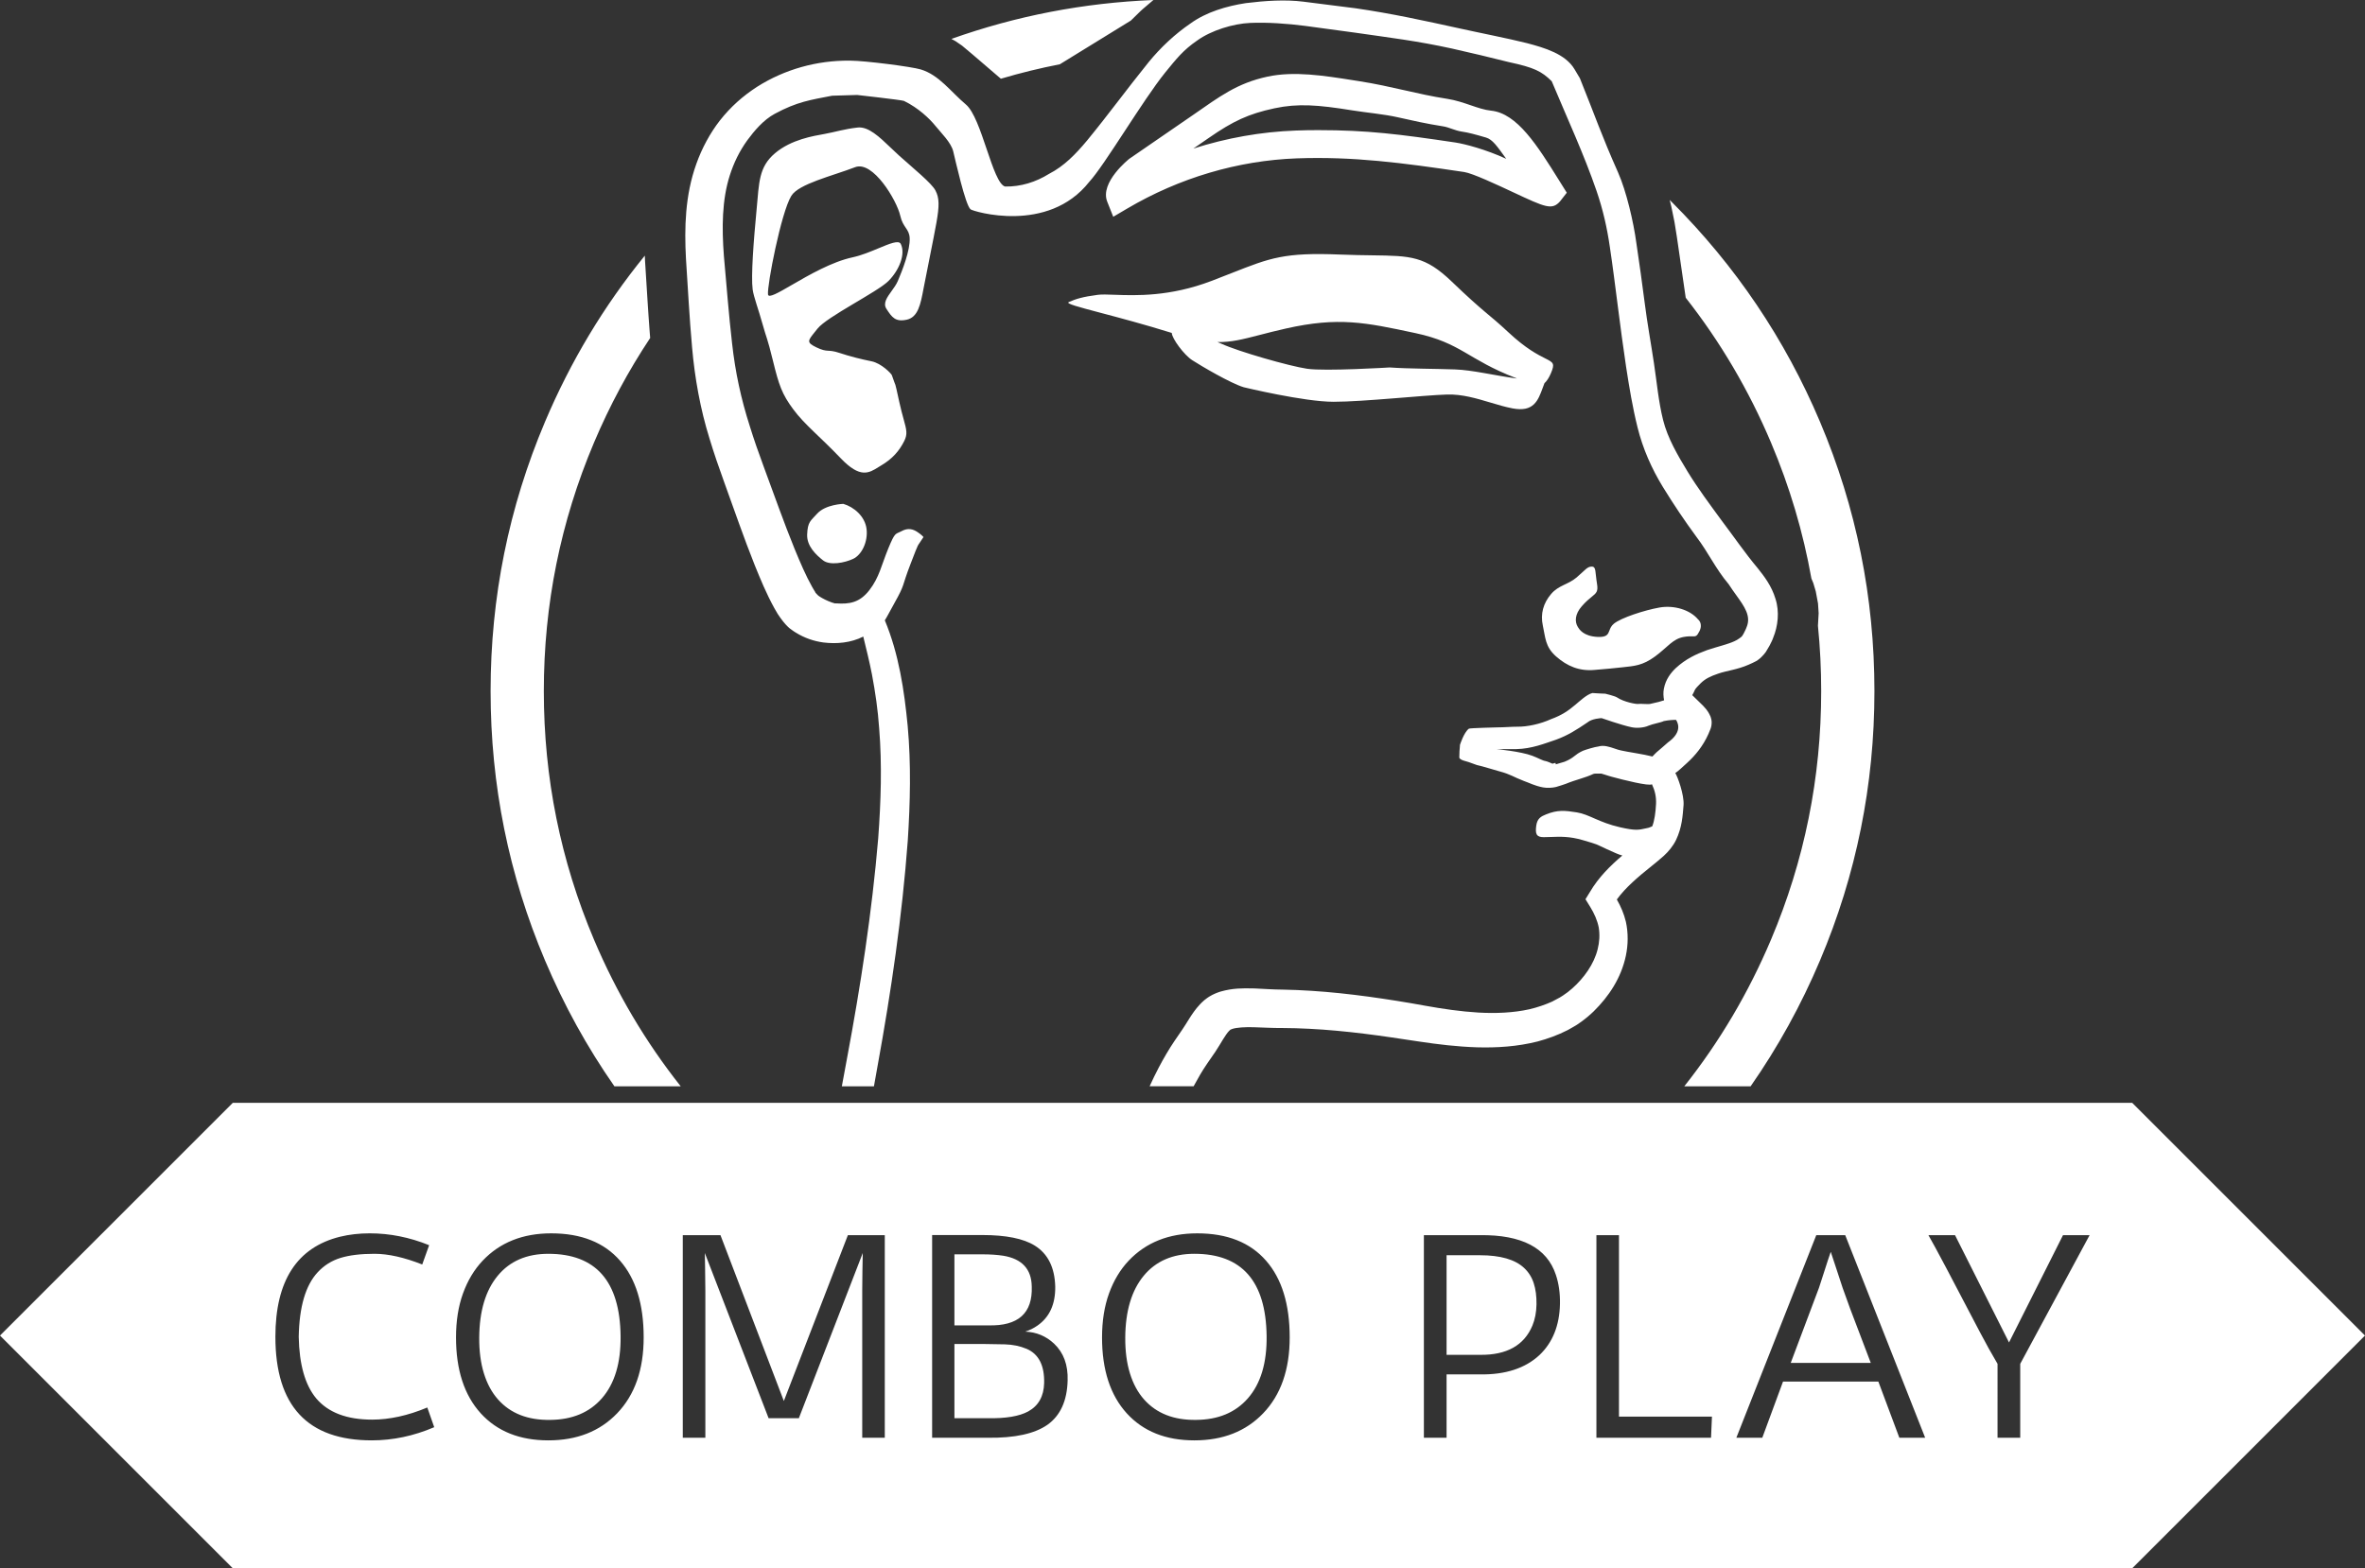 <svg xmlns:mydata="http://www.w3.org/2000/svg" mydata:contrastcolor="342800"
    mydata:template="Contrast" mydata:presentation="2.5" mydata:layouttype="undefined"
    mydata:specialfontid="undefined" mydata:id1="164" mydata:id2="015"
    mydata:companyname="Combo Play" mydata:companytagline="" version="1.1"
    xmlns="http://www.w3.org/2000/svg" xmlns:xlink="http://www.w3.org/1999/xlink"
    viewBox="80.52 106 388.959 258">
    <rect x="80.52" y="106" width="388.959" height="258" fill="#333333" stroke="none"/>
    <defs>
        <linearGradient x1="80.52" y1="235" x2="469.48" y2="235"
            gradientUnits="userSpaceOnUse" id="color-169142316378754">
            <stop offset="0" stop-color="#ac8400"></stop>
            <stop offset="1" stop-color="#fdee79"></stop>
        </linearGradient>
    </defs>
    <g fill="url(#color-169142316378754)" fill-rule="evenodd" stroke="none" stroke-width="1"
        stroke-linecap="butt" stroke-linejoin="miter" stroke-miterlimit="10" stroke-dasharray=""
        stroke-dashoffset="0" font-family="none" font-weight="none" font-size="none"
        text-anchor="none" style="mix-blend-mode: normal">
        <g
            data-paper-data="{&quot;isGlobalGroup&quot;:true,&quot;bounds&quot;:{&quot;x&quot;:80.52028646062958,&quot;y&quot;:106,&quot;width&quot;:388.9594270787409,&quot;height&quot;:258}}">
            <g
                data-paper-data="{&quot;isIcon&quot;:&quot;true&quot;,&quot;iconType&quot;:&quot;icon&quot;,&quot;rawIconId&quot;:&quot;2678610&quot;,&quot;selectedEffects&quot;:{&quot;container&quot;:&quot;enclosed_circle_outline3&quot;,&quot;transformation&quot;:&quot;&quot;,&quot;pattern&quot;:&quot;&quot;},&quot;isDetailed&quot;:false,&quot;fillRule&quot;:&quot;evenodd&quot;,&quot;blockLetter&quot;:&quot;O&quot;,&quot;blockLetterId&quot;:0,&quot;relativeBoundsIconToContainer&quot;:{&quot;top&quot;:-0.005999107752649876,&quot;left&quot;:0.03545233290016843},&quot;widthRatioIconToContainer&quot;:0.7895353079928481,&quot;heightRatioIconToContainer&quot;:0.9873030357431786,&quot;bounds&quot;:{&quot;x&quot;:161.20514560003528,&quot;y&quot;:106,&quot;width&quot;:227.5898509831585,&quot;height&quot;:178.70867868794642},&quot;iconStyle&quot;:&quot;standalone&quot;,&quot;suitableAsStandaloneIcon&quot;:false}">
                <path
                    d="M268.447,107.507l1.708,-1.458l0.062,-0.049c-11.448,0.463 -22.522,2.597 -33.223,6.401l0.654,0.359l1.09,0.745l1.72,1.442l4.671,4.005c3.197,-0.95 6.43,-1.743 9.698,-2.378l11.678,-7.19l1.605,-1.57zM372.151,210.9c0.772,-1.848 1.064,-4.267 0.373,-6.384c-0.63,-2.122 -1.865,-3.717 -2.935,-5.057c-2.064,-2.456 -3.938,-5.203 -5.936,-7.844c-1.946,-2.659 -3.919,-5.308 -5.555,-7.985c-1.617,-2.654 -3.326,-5.561 -4.061,-8.545c-0.762,-3.06 -1.017,-6.134 -1.507,-9.369c-0.485,-3.243 -1.092,-6.533 -1.507,-9.817c-0.417,-3.287 -0.891,-6.606 -1.383,-9.94c-0.449,-3.363 -1.628,-8.49 -3.014,-11.608c-2.768,-6.225 -3.707,-9.124 -6.272,-15.48l-0.897,-1.507c-1.492,-2.492 -4.89,-3.496 -7.794,-4.262c-2.982,-0.756 -8.117,-1.762 -11.092,-2.427c-5.895,-1.29 -11.163,-2.453 -17.109,-3.313l-8.582,-1.087c-2.993,-0.378 -6.293,-0.154 -9.473,0.24c-3.139,0.48 -6.489,1.462 -9.069,3.326c-2.62,1.791 -4.94,3.981 -6.887,6.358c-3.853,4.778 -6.46,8.418 -10.143,12.912c-1.895,2.268 -3.783,4.221 -6.272,5.498c-2.158,1.345 -4.64,2.122 -7.211,2.078c-2.078,-0.529 -3.83,-11.282 -6.436,-13.483c-2.542,-2.146 -4.424,-4.88 -7.453,-5.785c-1.522,-0.454 -9.082,-1.426 -11.546,-1.442h-0.154c-5.328,-0.055 -10.657,1.41 -15.229,4.317c-2.299,1.496 -4.288,3.235 -6.113,5.553c-1.595,2.052 -2.951,4.562 -3.85,7.104c-1.864,5.175 -1.979,10.545 -1.71,15.576c0.321,4.893 0.563,9.682 1.011,14.661c0.43,4.961 1.356,10.135 2.854,14.932c0.722,2.393 1.549,4.799 2.383,7.091l2.458,6.851c0.832,2.31 1.689,4.622 2.615,6.94c0.949,2.328 1.877,4.611 3.214,7.046l0.545,0.933c0.232,0.37 0.579,0.847 0.889,1.246c0.357,0.464 0.456,0.511 0.699,0.785l0.039,0.042l0.292,0.271l0.034,0.026l0.414,0.305c0.185,0.133 0.373,0.274 0.56,0.378c1.499,0.941 3.058,1.455 4.614,1.663c2.164,0.266 4.507,0.06 6.541,-0.972c0.503,2.067 1.019,4.121 1.426,6.215c0.555,2.928 0.985,5.889 1.189,8.884c0.488,5.983 0.287,12.046 -0.159,18.102c-1.025,12.151 -2.891,24.272 -5.156,36.342c-0.272,1.48 -0.547,2.96 -0.822,4.443h5.278c0.209,-1.17 0.419,-2.34 0.627,-3.512c2.216,-12.175 4.012,-24.471 4.937,-36.906c0.401,-6.236 0.558,-12.536 -0.013,-18.848c-0.563,-5.868 -1.457,-11.866 -3.762,-17.395c0.38,-0.581 0.813,-1.468 1.551,-2.782c1.874,-3.339 1.142,-2.526 2.688,-6.517c1.546,-3.991 0.897,-2.445 2.119,-4.4c0,0 -0.245,-0.326 -0.978,-0.816c-0.733,-0.49 -1.549,-0.733 -2.607,-0.164c-1.058,0.568 -1.058,0.081 -2.2,2.852c-1.142,2.771 -1.468,4.726 -3.097,6.843c-1.629,2.117 -3.332,2.336 -5.459,2.2c-0.047,-0.003 -0.086,-0.001 -0.124,0.001h-0.001c-0.031,0.002 -0.062,0.003 -0.097,0.002c-0.167,-0.052 -0.336,-0.091 -0.5,-0.149c-0.819,-0.289 -1.564,-0.673 -2.112,-1.04c-0.078,-0.044 -0.123,-0.099 -0.182,-0.146c-0.044,-0.047 -0.096,-0.099 -0.147,-0.152l-0,-0c-0.154,-0.157 -0.31,-0.316 -0.293,-0.349c-0.034,-0.102 -0.052,-0.112 -0.146,-0.253l-0.375,-0.639c-1.022,-1.814 -1.968,-4.033 -2.86,-6.196c-0.894,-2.19 -1.741,-4.429 -2.573,-6.687l-2.513,-6.853c-0.842,-2.268 -1.609,-4.458 -2.307,-6.713c-1.434,-4.476 -2.388,-8.884 -2.907,-13.597c-0.54,-4.687 -0.915,-9.601 -1.348,-14.4c-0.349,-4.625 -0.328,-9.192 0.978,-13.266c0.662,-2.054 1.556,-3.923 2.878,-5.759c1.134,-1.538 2.638,-3.337 4.499,-4.343c3.707,-2.005 5.907,-2.291 9.45,-2.982l4.114,-0.122c0,0 7.383,0.826 7.698,0.978c2.362,1.142 4.236,2.933 5.214,4.155c0.886,1.108 2.534,2.672 2.891,4.155c0.36,1.465 2.002,8.876 2.852,9.531c0.414,0.334 12.708,4.114 19.51,-4.52c2.526,-2.729 8.824,-13.454 12.505,-18.003c1.846,-2.252 2.933,-3.668 5.258,-5.258c2.297,-1.663 5.931,-2.774 8.717,-2.891c2.852,-0.123 6.108,0.112 9.043,0.49l8.105,1.1c5.91,0.855 10.265,1.363 16.071,2.636c2.871,0.641 6.518,1.512 9.341,2.226c4.135,0.889 5.349,1.494 7.025,3.141c2.552,6.1 5.305,12.031 7.375,18.052c1.045,3.045 1.725,6.03 2.187,9.233c0.485,3.225 0.891,6.509 1.317,9.797c0.425,3.29 0.852,6.593 1.352,9.903c0.515,3.316 1.051,6.624 1.892,9.997c0.853,3.454 2.32,6.767 4.159,9.768c1.833,2.977 3.532,5.5 5.502,8.185c2.008,2.641 3.118,5.201 5.323,7.821c0.405,0.633 0.826,1.218 1.224,1.773c1.381,1.92 2.491,3.464 1.713,5.302c-0.087,0.288 -0.505,1.081 -0.523,1.115v0.001c-0.013,0.022 -0.235,0.365 -0.235,0.365c-0.05,0.068 -0.678,0.581 -1.236,0.813c-1.173,0.537 -2.748,0.876 -4.51,1.468c-1.807,0.66 -3.512,1.452 -5.151,2.967c-0.789,0.764 -1.645,1.825 -1.937,3.352c-0.134,0.639 -0.091,1.311 0.031,1.934c-0.493,0.164 -1.176,0.365 -2.067,0.542c-0.259,0.111 -0.862,0.081 -1.368,0.056l-0.004,-0c-0.336,-0.017 -0.628,-0.032 -0.748,-0.001c-0.338,0.076 -2.411,-0.295 -3.584,-1.087c-0.364,-0.224 -1.9,-0.597 -1.9,-0.597c0,0 -1.629,-0.055 -2.12,-0.109c-0.923,0.216 -2.111,1.358 -2.771,1.9c-1.17,1.004 -2.265,1.749 -4.02,2.391c-1.793,0.816 -3.923,1.267 -5.539,1.249c-0.509,-0.001 -1.059,0.026 -1.612,0.054l-0.007,0c-0.559,0.028 -1.119,0.056 -1.639,0.055c0,0 -4.598,0.109 -4.726,0.216c-0.832,0.618 -1.467,2.662 -1.467,2.662c0.004,0.027 -0.006,0.136 -0.021,0.308v0.001c-0.033,0.366 -0.092,1.014 -0.088,1.756c0.018,0.459 1.314,0.667 1.52,0.761c0.35,0.139 1.551,0.562 1.553,0.56c0,-0.001 -0.058,-0.021 -0.195,-0.07c1.025,0.219 2.706,0.769 3.694,1.032c1.955,0.524 2.261,0.912 4.061,1.598c0.893,0.305 1.722,0.782 3.137,1.053c0.681,0.128 1.538,0.078 2.14,-0.07c0.313,-0.07 1.611,-0.519 1.611,-0.519c1.676,-0.693 3.129,-0.964 4.531,-1.627c0.192,-0.071 0.596,-0.062 0.917,-0.054c0.162,0.004 0.304,0.007 0.387,-0.001c0.038,-0.002 0.27,0.073 0.573,0.172c0.375,0.122 0.86,0.28 1.22,0.37c1.764,0.482 6.093,1.572 6.533,1.207c0.482,1.035 0.729,2.046 0.673,3.256c-0.075,1.387 -0.247,2.735 -0.628,3.673c-0.307,0.109 -0.579,0.229 -0.579,0.229c-0.182,0.038 -0.346,0.075 -0.5,0.11c-1.159,0.261 -1.708,0.385 -4.226,-0.191c-3.491,-0.798 -5.052,-2.119 -7.088,-2.445c-2.036,-0.326 -3.183,-0.422 -5.053,0.326c-0.815,0.326 -1.467,0.652 -1.628,1.874c-0.175,1.314 0,1.874 1.221,1.874c0.409,0 0.815,-0.015 1.227,-0.031c1.476,-0.057 3.043,-0.116 5.21,0.521c2.701,0.795 1.955,0.571 3.91,1.468c1.301,0.597 2.01,0.92 2.589,1.061c-1.942,1.664 -3.897,3.559 -5.346,6.034l-0.047,0.075l-0.668,1.085l0.775,1.254c0.675,1.092 1.18,2.227 1.41,3.407c0.191,1.187 0.119,2.399 -0.188,3.593c-0.597,2.399 -2.214,4.682 -4.169,6.418c-0.491,0.438 -1.011,0.832 -1.538,1.176l-0.398,0.25c-0.017,0.01 -0.087,0.054 -0.122,0.078l-0.246,0.128l-1.019,0.545c-1.064,0.476 -2.38,0.941 -3.695,1.248c-2.667,0.594 -5.52,0.711 -8.416,0.55c-2.901,-0.172 -5.842,-0.6 -8.817,-1.137c-3.026,-0.557 -6.131,-1.048 -9.233,-1.477c-3.109,-0.419 -6.251,-0.764 -9.418,-0.964c-1.582,-0.105 -3.17,-0.171 -4.763,-0.199c-0.855,-0.013 -1.452,-0.026 -2.197,-0.07l-2.372,-0.121c-0.133,-0.001 -0.267,-0.004 -0.402,-0.007c-1.552,-0.028 -3.184,-0.058 -5.24,0.529c-0.584,0.196 -1.134,0.4 -1.827,0.823c-0.083,0.043 -0.498,0.328 -0.829,0.603c-0.235,0.209 -0.477,0.428 -0.667,0.636c-0.805,0.85 -1.309,1.639 -1.773,2.355c-0.451,0.711 -0.837,1.366 -1.163,1.827l-1.314,1.921c-0.839,1.231 -1.801,2.886 -2.539,4.291c-0.541,1.031 -1.047,2.07 -1.522,3.117h7.239c0.015,-0.027 0.029,-0.054 0.044,-0.082c0.714,-1.308 1.288,-2.337 2.184,-3.65l1.304,-1.89c0.547,-0.81 0.928,-1.493 1.296,-2.086c0.36,-0.583 0.709,-1.092 0.965,-1.361c0.331,-0.32 0.164,-0.198 0.545,-0.36c0.733,-0.252 2.135,-0.326 3.53,-0.286l2.247,0.082c0.795,0.04 1.739,0.047 2.424,0.047c1.491,0.009 2.982,0.047 4.478,0.128c2.988,0.149 5.985,0.438 8.988,0.803c3.014,0.367 5.996,0.836 9.051,1.29c3.105,0.469 6.287,0.85 9.549,0.955c3.259,0.091 6.619,-0.115 9.959,-0.957c1.673,-0.452 3.272,-1.019 4.984,-1.888l1.004,-0.573l0.25,-0.146c0.274,-0.156 0.237,-0.154 0.373,-0.239l0.563,-0.392c0.738,-0.532 1.423,-1.105 2.057,-1.722c2.505,-2.461 4.526,-5.507 5.292,-9.151c0.381,-1.804 0.407,-3.729 0.006,-5.578c-0.313,-1.317 -0.843,-2.542 -1.492,-3.674c1.449,-1.989 3.495,-3.72 5.727,-5.505c0.67,-0.55 1.277,-1.017 2.02,-1.697c0.717,-0.654 1.489,-1.559 1.989,-2.586c0.988,-2.075 1.095,-3.965 1.238,-5.732c0.122,-1.705 -0.988,-4.718 -1.356,-5.282c0.373,-0.214 1.405,-1.181 1.914,-1.647c1.408,-1.277 2.653,-2.813 3.529,-4.776l0.237,-0.573l0.09,-0.216c0,0 0.109,-0.282 0.104,-0.302c0.101,-0.355 0.128,-0.834 0.085,-1.121c-0.036,-0.219 -0.091,-0.44 -0.166,-0.652c-0.532,-1.181 -0.879,-1.35 -1.233,-1.794l-1.774,-1.732c0.064,-0.082 0.387,-0.735 0.414,-0.825c0.003,-0.122 0.579,-0.769 0.977,-1.142c0.788,-0.753 1.578,-1.129 2.879,-1.575c1.373,-0.48 3.135,-0.647 4.996,-1.468c0.947,-0.446 1.513,-0.558 2.483,-1.658l0.341,-0.425l0.6,-1.011c0.22,-0.443 0.461,-0.865 0.63,-1.361zM368.433,284.709h-10.903c5.811,-7.347 10.564,-15.388 14.258,-24.124c5.502,-13.008 8.254,-26.637 8.254,-40.886c0,-3.624 -0.178,-7.209 -0.535,-10.753l0.117,-2.061l-0.105,-1.613l-0.371,-1.992l-0.405,-1.361l-0.311,-0.746c-1.358,-7.646 -3.572,-15.1 -6.643,-22.359c-3.646,-8.62 -8.322,-16.565 -14.028,-23.833l-0.978,-6.726l-0.324,-2.236l-0.166,-1.127l-0.355,-2.217l-0.051,-0.28l-0.449,-2.201l-0.055,-0.247l-0.256,-1.053c0.114,0.113 0.227,0.226 0.341,0.34c10.497,10.498 18.626,22.555 24.384,36.17c5.963,14.098 8.945,28.863 8.945,44.296c0,15.432 -2.982,30.198 -8.945,44.295c-3.112,7.361 -6.919,14.265 -11.417,20.715zM181.567,284.709c-4.498,-6.449 -8.304,-13.354 -11.417,-20.715c-5.963,-14.097 -8.944,-28.863 -8.944,-44.295c0,-15.433 2.981,-30.198 8.944,-44.296c4.208,-9.949 9.681,-19.065 16.42,-27.35l0.031,0.774l0.007,0.12l0.422,6.745l0.15,2.279l0.164,2.294l0.106,1.339c-3.59,5.401 -6.669,11.137 -9.238,17.209c-5.502,13.008 -8.253,26.637 -8.253,40.886c0,14.248 2.751,27.877 8.253,40.886c3.695,8.736 8.448,16.777 14.258,24.124zM266.271,132.108c-0.052,0.036 -4.916,3.887 -3.65,7.072l0.988,2.484l2.305,-1.358c8.553,-5.044 18.193,-7.899 27.878,-8.253c9.286,-0.329 17.27,0.717 27.536,2.247c1.379,0.206 5.43,2.101 8.113,3.358c5.237,2.45 6.33,2.956 7.651,1.468l1.108,-1.421l-1.3,-2.083c-3.525,-5.647 -6.852,-10.98 -11.143,-11.415c-1.079,-0.109 -2.197,-0.493 -3.381,-0.897c-1.193,-0.407 -2.428,-0.829 -3.795,-1.043c-2.615,-0.407 -4.817,-0.907 -7.148,-1.434c-2.299,-0.519 -4.679,-1.058 -7.446,-1.488c-0.282,-0.044 -0.563,-0.088 -0.843,-0.133c-4.923,-0.777 -9.792,-1.545 -14.164,-0.605c-5,1.074 -7.86,3.264 -12.283,6.332c-1.572,1.09 -3.365,2.317 -5.156,3.545c-1.833,1.254 -3.665,2.51 -5.268,3.624zM276.782,130.442c0.881,-0.605 1.731,-1.191 2.526,-1.741c4.025,-2.789 6.543,-3.965 10.813,-4.883c3.866,-0.829 7.19,-0.563 12.708,0.326c2.526,0.407 5.266,0.628 7.594,1.155c2.302,0.521 4.685,1.058 7.453,1.491c0.97,0.151 1.918,0.688 3.019,0.853c1.204,0.177 2.198,0.459 4.01,0.983c1.092,0.315 1.821,1.413 3.338,3.504c-3.326,-1.533 -6.792,-2.45 -8.39,-2.688c-9.164,-1.363 -14.412,-2.033 -22.565,-2.033c-1.202,0 -2.422,0.021 -3.665,0.068c-5.691,0.209 -11.366,1.215 -16.84,2.967zM234.369,137.332c-0.654,-1.22 -3.587,-3.59 -5.949,-5.709c-0.468,-0.42 -0.934,-0.866 -1.396,-1.309l-0.001,-0.001c-1.867,-1.789 -3.682,-3.529 -5.446,-3.332c-2.2,0.245 -3.665,0.733 -5.459,1.058c-1.794,0.326 -5.459,0.897 -8.146,3.178c-2.688,2.281 -2.599,4.838 -3.014,9.205c-0.49,5.133 -0.944,11.011 -0.652,13.199c0.164,1.222 0.978,3.339 1.629,5.704c0.652,2.365 0.733,2.036 1.71,6.03c0.978,3.994 1.468,5.459 3.339,7.985c1.872,2.526 4.317,4.4 7.821,8.066c3.178,3.324 4.612,2.428 6.189,1.443c0.162,-0.101 0.325,-0.203 0.492,-0.302c1.794,-1.058 2.933,-2.362 3.749,-3.991c0.574,-1.146 0.381,-1.848 -0.097,-3.581c-0.201,-0.731 -0.453,-1.646 -0.719,-2.855c-0.897,-4.075 -0.388,-1.903 -1.223,-4.4c-0.081,-0.245 -1.71,-1.955 -3.339,-2.281c-1.629,-0.326 -3.498,-0.785 -5.294,-1.384c-1.955,-0.652 -1.874,0 -3.749,-0.897c-1.685,-0.806 -1.459,-1.086 -0.271,-2.555c0.134,-0.165 0.279,-0.345 0.435,-0.542c1.549,-1.955 9.856,-6.03 11.65,-7.821c1.794,-1.791 2.86,-4.466 2.036,-6.11c-0.334,-0.668 -1.811,-0.052 -3.664,0.721l-0.001,0c-1.314,0.548 -2.818,1.175 -4.237,1.479c-3.43,0.735 -7.226,2.934 -9.988,4.534c-2.284,1.323 -3.861,2.236 -3.943,1.577c-0.175,-1.431 2.145,-13.459 3.829,-16.212c1.21,-1.976 6.681,-3.259 10.508,-4.726c2.917,-1.116 6.843,5.459 7.414,7.985c0.451,1.992 1.468,2.119 1.549,3.665c0.107,2.012 -1.223,5.378 -1.955,7.088c-0.242,0.565 -0.636,1.111 -1.018,1.639c-0.749,1.037 -1.45,2.006 -0.856,2.923c0.897,1.384 1.468,2.2 3.339,1.794c1.872,-0.407 2.281,-2.526 2.771,-5.133c0.49,-2.607 1.629,-8.066 2.119,-10.834c0.49,-2.768 0.49,-4.075 -0.164,-5.294zM334.529,169.041c0.365,-0.331 0.719,-0.839 1.051,-1.614c0.704,-1.644 0.429,-1.783 -0.953,-2.48c-1.174,-0.592 -3.148,-1.588 -6,-4.254c-3.368,-3.149 -3.91,-3.149 -9.34,-8.363c-4.386,-4.211 -6.718,-4.242 -13.062,-4.326c-1.51,-0.02 -3.248,-0.043 -5.295,-0.126c-9.167,-0.375 -11.487,0.54 -17.783,3.022c-1.014,0.4 -2.132,0.841 -3.398,1.323c-6.829,2.603 -12.453,2.399 -15.935,2.272l-0.004,-0c-1.168,-0.042 -2.095,-0.076 -2.744,0.009c-2.497,0.326 -3.621,0.68 -4.778,1.194c-0.534,0.237 1.585,0.798 5.262,1.77l0.006,0.002c3.036,0.803 7.134,1.887 11.677,3.301c0.044,0.951 2.039,3.631 3.368,4.486c1.52,0.978 6.301,3.801 8.472,4.452c0,0 9.885,2.391 14.773,2.391c4.888,0 14.879,-1.087 18.683,-1.194c2.463,-0.071 4.847,0.643 7.129,1.326l0.001,0c1.24,0.371 2.448,0.733 3.623,0.955c3.481,0.659 4.193,-1.288 4.958,-3.373c0.094,-0.257 0.189,-0.517 0.29,-0.774zM329.991,168.273c-3.947,-0.545 -7.268,-1.39 -10.162,-1.496c-3.215,-0.12 -7.82,-0.11 -10.753,-0.326c0,0 -10.644,0.652 -13.576,0.216c-2.933,-0.435 -11.295,-2.823 -14.121,-4.127c-0.196,-0.091 -0.414,-0.177 -0.626,-0.266c2.268,0.04 4.171,-0.453 6.924,-1.164c1.239,-0.321 2.651,-0.686 4.346,-1.067c8.628,-1.942 13.081,-0.991 21.12,0.725l0.001,0l0.169,0.036c7.549,1.611 8.581,4.346 16.509,7.385zM220.842,197.936c1.384,-0.652 2.445,-2.771 2.2,-4.888c-0.245,-2.117 -2.117,-3.665 -3.829,-4.155c0,0 -2.933,0.081 -4.317,1.629c-1.043,1.165 -1.549,1.303 -1.629,3.423c-0.073,1.9 1.468,3.339 2.607,4.236c1.139,0.897 3.584,0.407 4.969,-0.245zM360.011,209.857c0.651,-1.303 -0.219,-1.955 -0.219,-1.955c-1.304,-1.575 -3.941,-2.383 -6.356,-1.955c-2.446,0.435 -6.302,1.684 -7.494,2.662c-0.439,0.36 -0.593,0.764 -0.729,1.125c-0.235,0.621 -0.422,1.116 -1.932,1.047c-2.39,-0.109 -3.05,-1.298 -3.259,-1.629c-0.542,-0.868 -0.491,-2.119 0.651,-3.423c0.673,-0.768 1.219,-1.212 1.632,-1.548c0.771,-0.625 1.078,-0.874 0.866,-2.146c-0.326,-1.955 -0.109,-2.823 -0.869,-2.823c-0.758,0 -1.086,0.597 -2.497,1.794c-1.413,1.194 -2.933,1.249 -4.182,2.716c-1.27,1.491 -1.793,3.259 -1.358,5.214c0.435,1.955 0.364,3.454 2.171,5.052c1.846,1.629 3.856,2.445 6.3,2.226c2.633,-0.235 2.662,-0.216 4.617,-0.435c1.956,-0.216 3.314,-0.271 5.379,-1.794c2.064,-1.52 2.878,-2.878 4.726,-3.204c0.641,-0.113 1.066,-0.102 1.376,-0.093h0.001c0.579,0.016 0.749,0.02 1.174,-0.83zM356.177,224.432c0.513,0.829 0.773,2.198 -1.345,3.712c-0.535,0.506 -1.108,0.946 -1.864,1.616c-0.191,0.211 -0.425,0.386 -0.685,0.696c-1.473,-0.388 -4.179,-0.761 -5.144,-0.993c-0.303,-0.051 -0.657,-0.172 -1.039,-0.303c-0.849,-0.29 -1.834,-0.627 -2.709,-0.349c-0.516,0.044 -2.101,0.521 -2.552,0.707c-1.479,0.696 -1.295,1.087 -2.987,1.794l-1.467,0.435c0,0 0.001,-0.269 -0.1,-0.232l-0.444,0.123c0,0 -0.876,-0.399 -1.142,-0.435c-0.482,-0.06 -1.194,-0.506 -2.171,-0.868c-1.921,-0.725 -5.861,-1.09 -5.861,-1.09c1.078,0 2.151,-0.003 3.215,-0.003c2.589,-0.068 4.57,-0.889 6.538,-1.546c1.976,-0.727 3.33,-1.595 5.177,-2.844c0.722,-0.631 2.245,-0.709 2.336,-0.706c0,0 3.319,1.168 4.917,1.494c0.855,0.19 2.09,0.081 2.797,-0.256c0.754,-0.313 2.094,-0.526 2.495,-0.751c0.847,-0.175 1.548,-0.206 2.036,-0.201z"
                    data-paper-data="{&quot;isPathIcon&quot;:true}"
                    style="fill: rgb(255, 255, 255);"></path>
            </g>
            <g>
                <path
                    d="M80.52,325.716l38.284,38.284h312.391l38.284,-38.284l-38.284,-38.284h-312.391zM125.813,325.93c0,11.352 5.283,17.029 15.849,17.029c3.474,0 6.899,-0.722 10.273,-2.167l-1.137,-3.239c-3.188,1.331 -6.213,1.995 -9.072,1.995c-4.161,0 -7.228,-1.164 -9.201,-3.495c-1.83,-2.202 -2.788,-5.576 -2.874,-10.123c0.086,-4.934 1.122,-8.471 3.11,-10.617c1.044,-1.129 2.298,-1.919 3.764,-2.37c1.466,-0.449 3.328,-0.675 5.587,-0.675c2.259,0 4.876,0.586 7.85,1.759l1.137,-3.174c-3.217,-1.301 -6.477,-1.952 -9.78,-1.952c-1.716,0 -3.339,0.186 -4.869,0.557c-7.092,1.759 -10.638,7.25 -10.638,16.472zM156.665,318.789c-0.765,2.116 -1.147,4.526 -1.147,7.227c0,5.348 1.358,9.516 4.075,12.504c2.702,2.96 6.406,4.44 11.11,4.44c4.69,0 8.457,-1.48 11.303,-4.44c2.917,-3.031 4.375,-7.199 4.375,-12.504c0,-5.447 -1.294,-9.651 -3.882,-12.61c-2.617,-3.003 -6.391,-4.504 -11.324,-4.504c-4.676,0 -8.436,1.501 -11.281,4.504c-1.387,1.472 -2.463,3.266 -3.228,5.383zM261.767,326.016c0,-2.701 0.382,-5.111 1.147,-7.227c0.765,-2.117 1.841,-3.911 3.228,-5.383c2.845,-3.003 6.606,-4.504 11.281,-4.504c4.933,0 8.707,1.501 11.324,4.504c2.588,2.959 3.882,7.163 3.882,12.61c0,5.304 -1.458,9.472 -4.375,12.504c-2.845,2.96 -6.613,4.44 -11.303,4.44c-4.704,0 -8.407,-1.48 -11.11,-4.44c-2.717,-2.987 -4.075,-7.156 -4.075,-12.504zM242.079,309.18h-8.257v33.35h9.158c4.432,0.057 7.707,-0.658 9.823,-2.144c2.116,-1.516 3.217,-3.94 3.303,-7.271c0.086,-2.559 -0.658,-4.583 -2.231,-6.07c-1.33,-1.244 -2.91,-1.901 -4.74,-1.974c0.715,-0.227 1.38,-0.557 1.995,-0.985c2.002,-1.388 2.981,-3.532 2.938,-6.435c-0.086,-3.145 -1.208,-5.39 -3.367,-6.734c-1.859,-1.158 -4.733,-1.737 -8.622,-1.737zM323.921,309.201h-9.222v33.329h3.731v-10.423h5.534c4.146,0.057 7.392,-1.001 9.737,-3.174c1.088,-1.029 1.912,-2.249 2.478,-3.657c0.564,-1.409 0.864,-2.992 0.9,-4.75c0.036,-1.759 -0.189,-3.361 -0.675,-4.804c-1.459,-4.432 -5.62,-6.606 -12.482,-6.521zM192.814,342.53v-33.329h6.198l10.423,27.281l10.531,-27.281h6.07v33.329h-3.71v-24.15c0,-1.143 0.011,-2.255 0.032,-3.334c0.021,-1.081 0.039,-2.049 0.054,-2.906l-10.509,27.173h-4.976l-10.488,-27.173l0.043,2.465c0.029,1.373 0.043,2.632 0.043,3.775v24.15zM343.073,342.53v-33.329h3.711v29.854h15.292l-0.151,3.475zM383.995,309.201h-4.762l-13.146,33.329h4.267l3.411,-9.243h15.677l3.454,9.243h4.247zM409.045,330.369c-0.973,-1.644 -1.929,-3.367 -2.874,-5.168c-4.647,-8.922 -7.477,-14.255 -8.493,-16h4.375l8.879,17.651l8.879,-17.651h4.375l-11.41,21.168v12.161h-3.732zM384.788,321.254l3.41,8.966h-13.168l4.654,-12.376l0.987,-3.046c0.3,-0.958 0.614,-1.908 0.944,-2.852c0.371,1.072 0.707,2.087 1.008,3.046l0.943,2.874c0.33,0.958 0.737,2.087 1.223,3.388zM160.107,331.946c-0.529,-1.709 -0.786,-3.672 -0.772,-5.888c0.029,-4.375 1.044,-7.77 3.046,-10.187c1.987,-2.402 4.761,-3.603 8.322,-3.603c7.807,0 11.767,4.504 11.882,13.512c0.057,4.432 -0.972,7.857 -3.088,10.274c-2.045,2.33 -4.876,3.509 -8.493,3.538c-3.675,0.058 -6.534,-1.065 -8.579,-3.367c-1.015,-1.143 -1.787,-2.569 -2.316,-4.278zM265.585,326.058c-0.014,2.217 0.243,4.179 0.772,5.888c0.529,1.709 1.301,3.135 2.316,4.278c2.045,2.302 4.904,3.425 8.579,3.367c3.617,-0.028 6.448,-1.207 8.493,-3.538c2.116,-2.417 3.146,-5.841 3.088,-10.274c-0.114,-9.007 -4.075,-13.512 -11.882,-13.512c-3.56,0 -6.334,1.201 -8.322,3.603c-2.002,2.417 -3.017,5.812 -3.045,10.187zM250.207,317.651c0.157,4.391 -2.223,6.521 -7.142,6.391h-5.576v-11.687h4.59c1.301,0 2.459,0.078 3.474,0.235c3.06,0.515 4.611,2.202 4.654,5.062zM332.543,324.086c-1.358,3.245 -4.219,4.847 -8.579,4.803h-5.534v-16.385h5.491c3.346,0 5.763,0.694 7.25,2.08c0.742,0.687 1.275,1.53 1.597,2.531c0.323,1.001 0.472,2.155 0.451,3.464c-0.021,1.308 -0.246,2.478 -0.675,3.508zM249.628,338.198c-1.473,0.8 -3.689,1.173 -6.649,1.115h-5.49v-12.204h5.061c0.844,0 1.92,0.018 3.228,0.054c1.308,0.036 2.506,0.283 3.592,0.741c1.987,0.857 2.945,2.737 2.874,5.64c-0.057,2.173 -0.929,3.724 -2.617,4.654z"
                    style="fill: rgb(255, 255, 255);"></path>
            </g>
        </g>
    </g>
</svg>